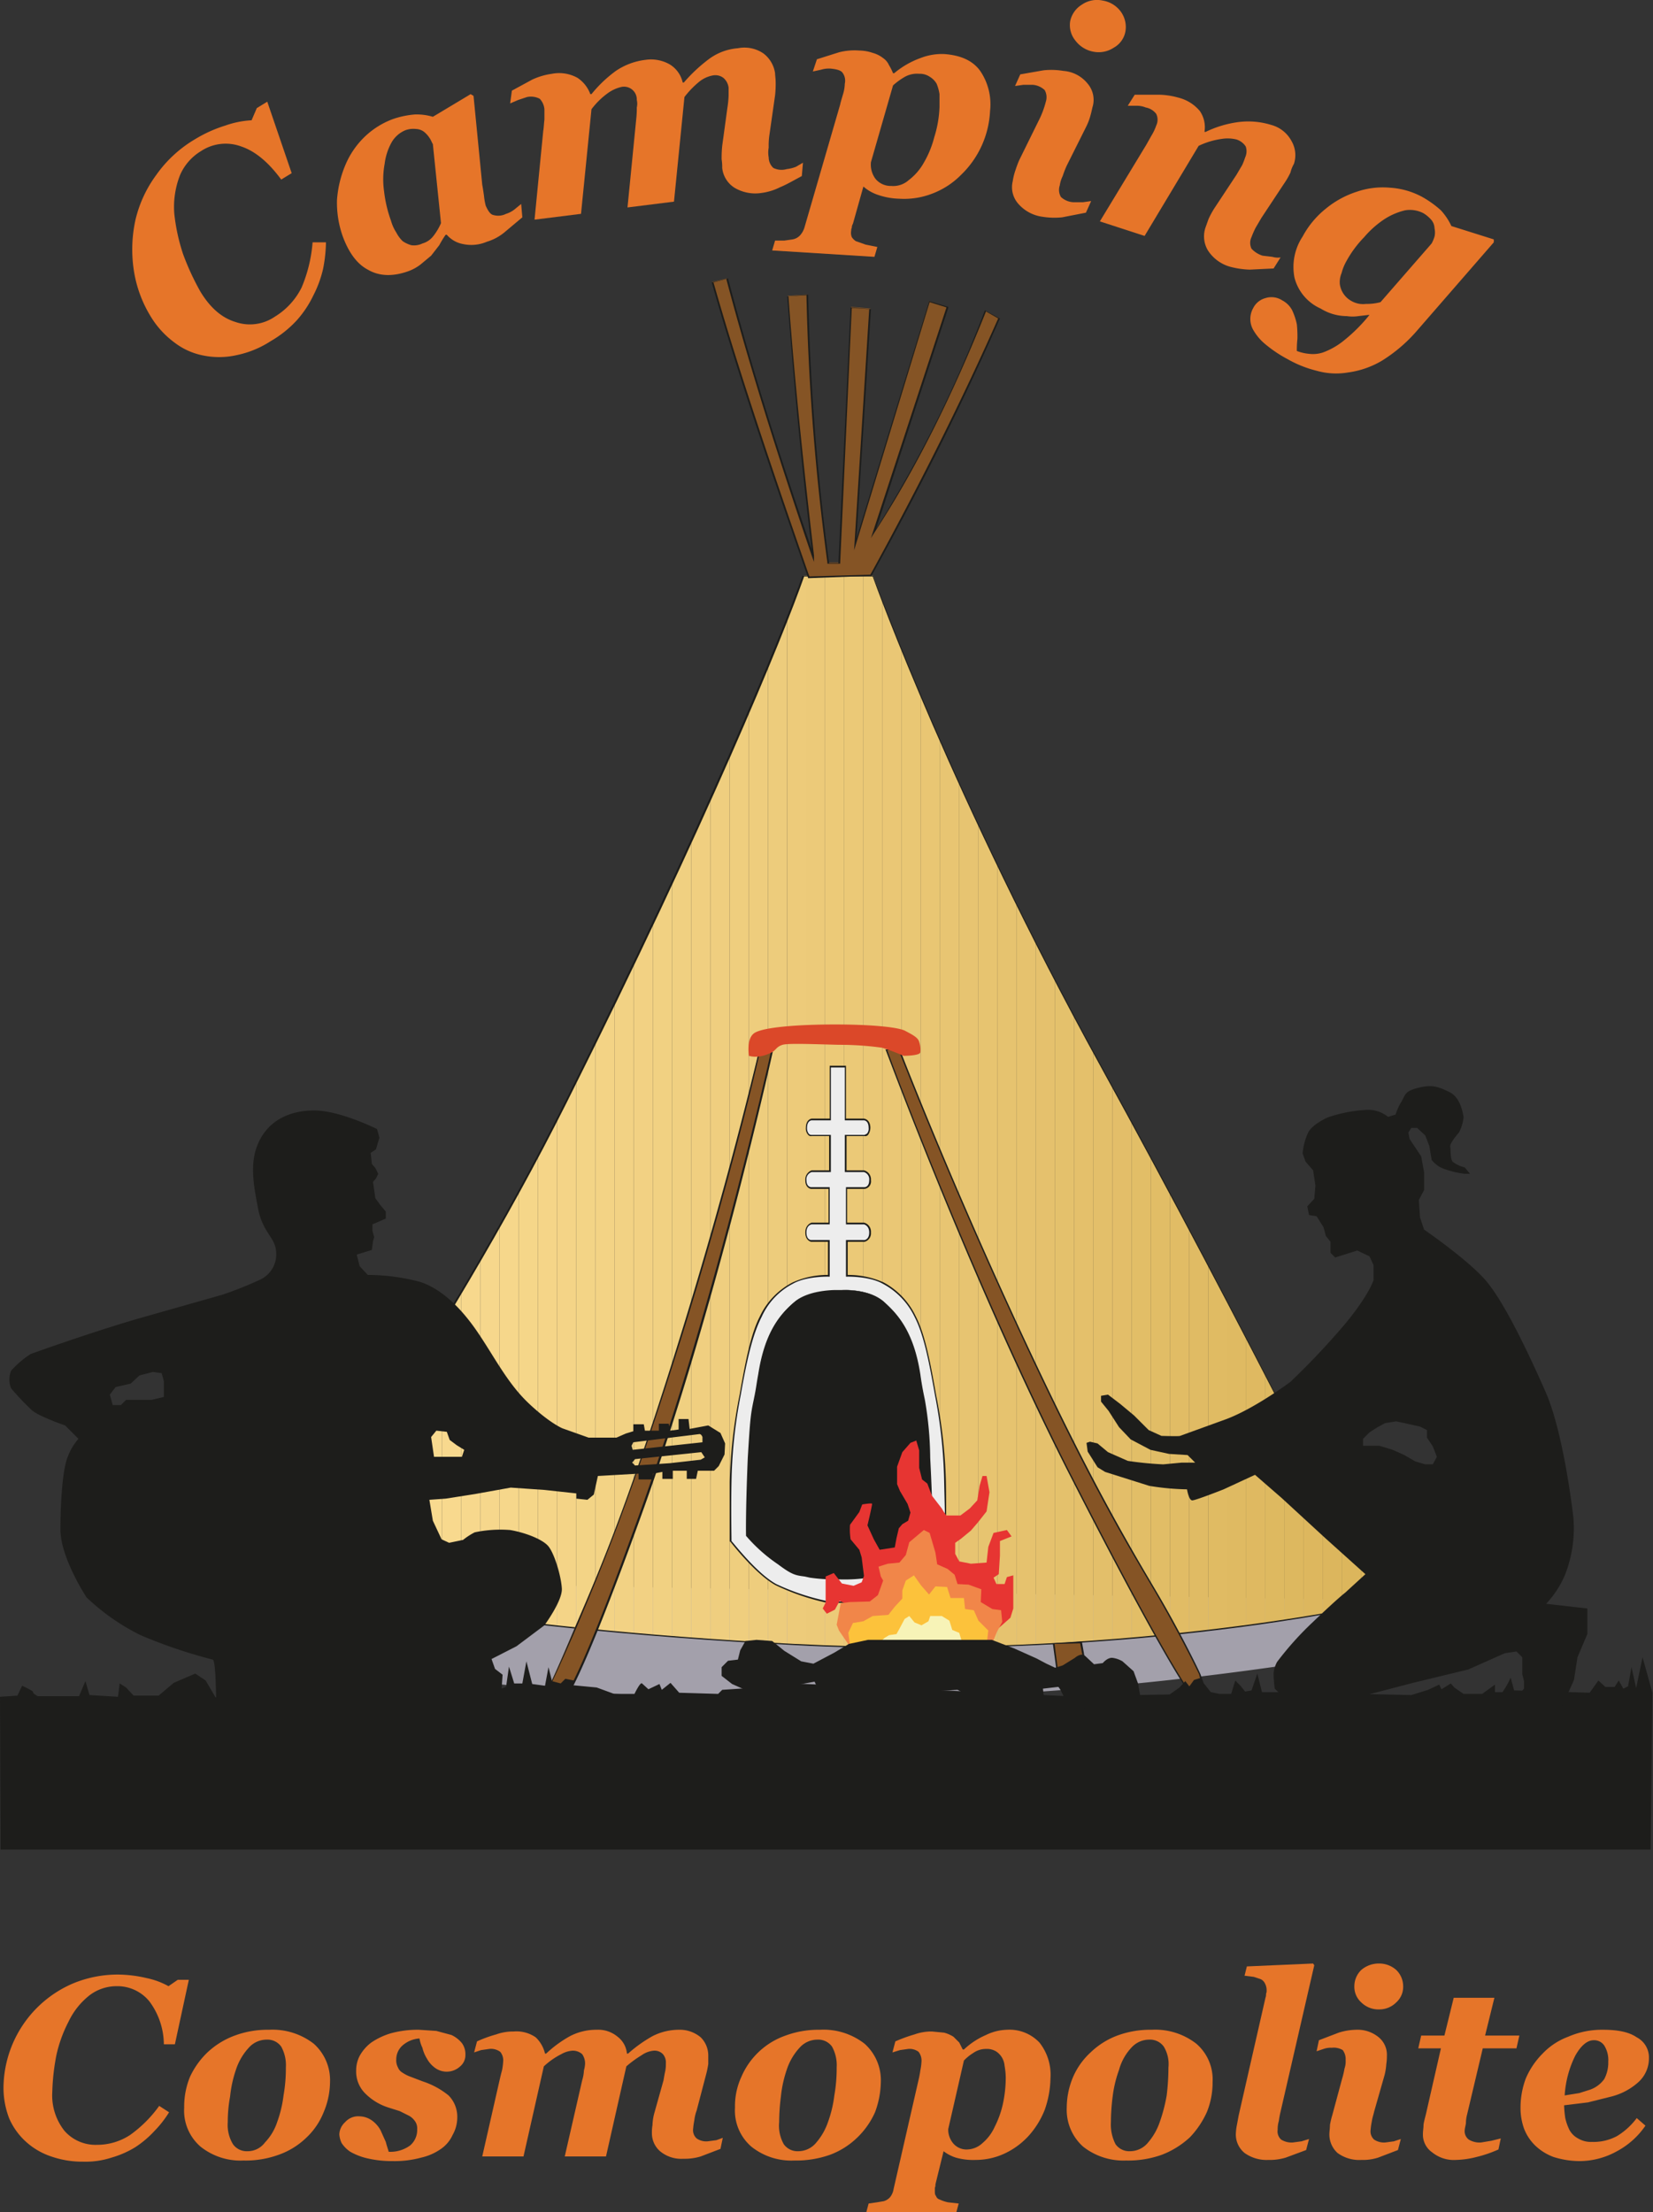 <svg id="e40bd1d0-eb4c-420f-9fd7-2defe1e30783" data-name="Laag 1" xmlns="http://www.w3.org/2000/svg" xmlns:xlink="http://www.w3.org/1999/xlink" viewBox="0 0 284.5 380.7"><rect x="0" y="0" width="284.5" height="380.7" fill="#333333" stroke="none"/><defs><style>.a3aec4e2-4f0c-4c2a-82ef-64b956fee54d{fill:none;}.b984d051-df34-489d-b01c-894223b023b2{clip-path:url(#b2c092a6-df88-4a51-a09e-2acd5256849b);}.fb9d4198-24fa-4f3d-8b68-155bc12b70b5{fill:#a3a0ab;}.a0f73528-b699-4082-a435-92e13a7cda5e{clip-path:url(#e45b5e09-c717-4719-be8e-bcd4b870b28c);}.f4d1c543-2e7d-4d10-94ca-c601fa55d845{clip-path:url(#f239ab0e-977b-4b8a-9c37-831a883f8fe4);}.bc3fb473-57e3-4ef5-a2a6-ab52adc3a8e1{fill:#fde097;}.b6628bd9-d667-4190-88e1-87460287d922{fill:#fcdf96;}.b2c34c82-ba0a-47fb-9fe4-f85ba9d1f153{fill:#fcde95;}.b7832ec9-549b-4fb3-87a2-4bfb0bedf0de{fill:#fbde94;}.ad413a1c-3398-4579-a72e-1faa6f40cfbf{fill:#fbdd93;}.b9e02a4c-48e3-4056-9a95-636066fd8af0{fill:#fadc92;}.ac782ac7-cac8-4ecd-8187-21a86ace1479{fill:#f9db91;}.b9dc3db8-8d0f-49b7-b4f1-1c1f561f134c{fill:#f9db90;}.b77b6969-4f4f-4e64-bebe-ea6f4f5b19b2{fill:#f8da8f;}.b5bb98ef-daa2-43d9-8a3b-387a713c1b3e{fill:#f8d98e;}.b500b5ce-3bae-480f-9e55-44ea33e9a0a9{fill:#f7d88d;}.a7ce7bcb-1642-43df-a7ca-2397a51a727d{fill:#f6d78c;}.a846a428-2862-4e41-ba05-564d3c35b5a3{fill:#f6d78b;}.b5c1006f-0e7a-4ff7-809b-cb07d8f6cbd6{fill:#f5d689;}.a4cf8399-f43a-4a5e-a5fe-bb2952a216d1{fill:#f5d588;}.bc01816a-45a1-45de-b2b3-c10b9615c44b{fill:#f4d487;}.b8c474be-f19d-4cc6-b93d-c228d375c47f{fill:#f3d486;}.bf227ab2-498b-42e0-a48b-79c853853405{fill:#f3d385;}.fb713688-cab4-4c7c-a9f7-3f9940289a9b{fill:#f2d284;}.b9b00e20-e5ba-4e8d-95b1-47d5c2e192eb{fill:#f2d183;}.f9673bec-a207-402b-99b0-7d29aa79cf28{fill:#f1d182;}.a18e19df-c3d2-4380-afc9-8c6858ddff6c{fill:#f0d081;}.adbafa62-6bd5-48a3-ad1f-c0bd57c9c4df{fill:#f0cf80;}.b3fc688b-de34-4269-a223-62d1d3788abf{fill:#efce7f;}.f10b82f3-e70a-436e-9ab6-28618f9a9c6b{fill:#efce7e;}.f6dea13a-280c-403f-88d5-b4777e31f594{fill:#eecd7d;}.a7820637-d1d1-4de6-a958-2dc11c7a2781{fill:#edcc7c;}.f2563b18-123e-40e0-a5b7-3a84490139d9{fill:#edcb7a;}.be1a7045-4fe8-45d0-8b0e-2b3cfa045e7e{fill:#ecca79;}.a8f55638-3b2c-4af3-83ad-1b006fece035{fill:#ecca78;}.ba43c7a9-31c6-4f5c-9762-93436386d716{fill:#ebc977;}.a6fe587f-dcd4-448f-a0bc-ddb52b1d41fa{fill:#eac876;}.a4a2b628-638a-4916-8421-978147ebfecc{fill:#eac775;}.a50ce575-c2f1-4a42-b711-fb53f2293f4e{fill:#e9c774;}.ab035439-bd25-4353-bc75-581f4885ca9a{fill:#e9c673;}.ad0b8d8d-ecb4-426a-8b6e-8fcd8c5a37ca{fill:#e8c572;}.f0290914-2c14-4573-92aa-654230ec1dfd{fill:#e7c471;}.fe1cf390-9ba6-4c76-976a-6c61b03c07bc{fill:#e7c470;}.efc5cce6-835b-4719-8ae8-5efe8066fcf9{fill:#e6c36f;}.afd7cd0c-dd18-4b9e-b8e5-77f6266ef959{fill:#e6c26e;}.a4336dc2-ba93-4073-b3cd-f786ec64014e{fill:#e5c16d;}.b7d55c9b-bdfa-4d58-82a2-63ee19a4745b{fill:#e4c16c;}.a58bfaa5-4c89-4471-8780-1a6b5ed8e84c{fill:#e4c06b;}.ea249298-0558-4831-b808-cd332e9d9022{fill:#e3bf6a;}.f71ee469-95d4-448d-b3d0-1fbc5f0f6b3e{fill:#e3be69;}.afa31da6-329b-4b23-bbc2-9af0d53fda63{fill:#e2be67;}.f6840061-a359-40f2-bfb5-b887018b53ec{fill:#e1bd66;}.eb225b0c-f52e-4b63-937b-a5160518f422{fill:#e1bc65;}.bec0d8d4-231c-45b8-8a79-565f60b0108b{fill:#e0bb64;}.aeb4593a-c3f2-4dc6-87df-85ab29a7123b{fill:#e0bb63;}.e0e4a850-76f2-4d6d-b3a4-98c9618642cc{fill:#dfba62;}.b2dc44b8-6e3b-40b6-afbf-0b82a8fea312{fill:#dfb961;}.a6a41e77-bc80-4921-89bf-23cac541cc81{fill:#deb960;}.f78c97b9-8d16-4963-a6dd-fe811000627c{fill:#ddb85f;}.e85656ea-dfa7-4863-8fe7-05bc3ae4f59a{fill:#ddb75e;}.b8d19844-3b68-4aeb-b11f-4704e171eac9{fill:#dcb65d;}.fc1771af-94c5-40fc-8474-c8a4c41ecf29{fill:#dcb65c;}.a98ed85c-6bc6-4af2-9115-372b4250708c{fill:#dbb55b;}.ecf848b9-9e2b-457a-bb46-7f7dfa503b16{fill:#1d1d1b;}.ada7ce23-6924-41e3-a161-784412171457{fill:#855425;}.aa55811f-9c98-4573-986c-0c2c188cac23{fill:#ededed;}.bf0299f9-8965-4de6-bd7d-cc7af623d5f0{fill:#db4829;}.a02aa4cc-4437-4508-b8cc-8f62fae8c0a3{fill:#e73532;}.b07f7b77-6205-4134-85bc-a43c10391f13{fill:#f18649;}.aed3831d-0a12-4cfe-af4b-580c0437265c{fill:#fcc23b;}.b96bc9ca-0117-4ccf-820a-f0e5cc811b07{fill:#f7f3b7;}.bc72d33f-b09d-4ac6-a867-6bf39da4868b{fill:#e67529;}</style><clipPath id="b2c092a6-df88-4a51-a09e-2acd5256849b" transform="translate(-154.5 -229.9)"><rect class="a3aec4e2-4f0c-4c2a-82ef-64b956fee54d" x="134.9" y="224.4" width="322.3" height="401.45"/></clipPath><clipPath id="e45b5e09-c717-4719-be8e-bcd4b870b28c" transform="translate(-154.5 -229.9)"><path class="a3aec4e2-4f0c-4c2a-82ef-64b956fee54d" d="M292.8,329s-10.3,29.5-40.8,90.4c-22.3,44.7-51,82.8-51,82.8s32.5,7.8,90.2,10.7,100.9-7.2,100.9-7.2-21.8-44.7-48.2-92.6S304.8,329,304.8,329Z"/></clipPath><clipPath id="f239ab0e-977b-4b8a-9c37-831a883f8fe4" transform="translate(-154.5 -229.9)"><rect class="a3aec4e2-4f0c-4c2a-82ef-64b956fee54d" x="201" y="329" width="191.1" height="186.77"/></clipPath></defs><g class="b984d051-df34-489d-b01c-894223b023b2"><path class="fb9d4198-24fa-4f3d-8b68-155bc12b70b5" d="M201.3,501.9l190.5,3.4,3.9,7.9a570.3,570.3,0,0,1-106.6,9.2c-59-.5-94.1-10.2-94.1-10.2Z" transform="translate(-154.5 -229.9)"/></g><g class="a0f73528-b699-4082-a435-92e13a7cda5e"><g class="f4d1c543-2e7d-4d10-94ca-c601fa55d845"><rect class="bc3fb473-57e3-4ef5-a2a6-ab52adc3a8e1" x="46.5" y="99.1" width="3.3" height="186.77"/><rect class="b6628bd9-d667-4190-88e1-87460287d922" x="49.8" y="99.1" width="3.3" height="186.77"/><rect class="b2c34c82-ba0a-47fb-9fe4-f85ba9d1f153" x="53.1" y="99.1" width="3.3" height="186.77"/><rect class="b7832ec9-549b-4fb3-87a2-4bfb0bedf0de" x="56.4" y="99.1" width="3.3" height="186.77"/><rect class="ad413a1c-3398-4579-a72e-1faa6f40cfbf" x="59.7" y="99.1" width="3.3" height="186.77"/><rect class="b9e02a4c-48e3-4056-9a95-636066fd8af0" x="62.9" y="99.1" width="3.3" height="186.77"/><rect class="ac782ac7-cac8-4ecd-8187-21a86ace1479" x="66.2" y="99.1" width="3.3" height="186.77"/><rect class="b9dc3db8-8d0f-49b7-b4f1-1c1f561f134c" x="69.5" y="99.1" width="3.3" height="186.77"/><rect class="b77b6969-4f4f-4e64-bebe-ea6f4f5b19b2" x="72.8" y="99.1" width="3.3" height="186.77"/><rect class="b5bb98ef-daa2-43d9-8a3b-387a713c1b3e" x="76.1" y="99.1" width="3.3" height="186.77"/><rect class="b500b5ce-3bae-480f-9e55-44ea33e9a0a9" x="79.4" y="99.1" width="3.3" height="186.77"/><rect class="a7ce7bcb-1642-43df-a7ca-2397a51a727d" x="82.7" y="99.1" width="3.3" height="186.77"/><rect class="a846a428-2862-4e41-ba05-564d3c35b5a3" x="86" y="99.1" width="3.3" height="186.77"/><rect class="b5c1006f-0e7a-4ff7-809b-cb07d8f6cbd6" x="89.3" y="99.1" width="3.3" height="186.77"/><rect class="a4cf8399-f43a-4a5e-a5fe-bb2952a216d1" x="92.6" y="99.1" width="3.3" height="186.77"/><rect class="bc01816a-45a1-45de-b2b3-c10b9615c44b" x="95.9" y="99.1" width="3.3" height="186.77"/><rect class="b8c474be-f19d-4cc6-b93d-c228d375c47f" x="99.2" y="99.1" width="3.3" height="186.77"/><rect class="bf227ab2-498b-42e0-a48b-79c853853405" x="102.5" y="99.1" width="3.3" height="186.77"/><rect class="fb713688-cab4-4c7c-a9f7-3f9940289a9b" x="105.8" y="99.1" width="3.3" height="186.77"/><rect class="b9b00e20-e5ba-4e8d-95b1-47d5c2e192eb" x="109.1" y="99.1" width="3.3" height="186.77"/><rect class="f9673bec-a207-402b-99b0-7d29aa79cf28" x="112.4" y="99.1" width="3.3" height="186.77"/><rect class="a18e19df-c3d2-4380-afc9-8c6858ddff6c" x="115.7" y="99.1" width="3.3" height="186.77"/><rect class="adbafa62-6bd5-48a3-ad1f-c0bd57c9c4df" x="119" y="99.1" width="3.3" height="186.77"/><rect class="b3fc688b-de34-4269-a223-62d1d3788abf" x="122.3" y="99.1" width="3.3" height="186.77"/><rect class="f10b82f3-e70a-436e-9ab6-28618f9a9c6b" x="125.6" y="99.1" width="3.3" height="186.77"/><rect class="f6dea13a-280c-403f-88d5-b4777e31f594" x="128.9" y="99.1" width="3.3" height="186.77"/><rect class="a7820637-d1d1-4de6-a958-2dc11c7a2781" x="132.2" y="99.1" width="3.3" height="186.77"/><rect class="f2563b18-123e-40e0-a5b7-3a84490139d9" x="135.5" y="99.1" width="3.3" height="186.77"/><rect class="be1a7045-4fe8-45d0-8b0e-2b3cfa045e7e" x="138.7" y="99.1" width="3.3" height="186.77"/><rect class="a8f55638-3b2c-4af3-83ad-1b006fece035" x="142" y="99.1" width="3.3" height="186.77"/><rect class="ba43c7a9-31c6-4f5c-9762-93436386d716" x="145.3" y="99.1" width="3.3" height="186.77"/><rect class="a6fe587f-dcd4-448f-a0bc-ddb52b1d41fa" x="148.6" y="99.1" width="3.3" height="186.77"/><rect class="a4a2b628-638a-4916-8421-978147ebfecc" x="151.9" y="99.1" width="3.3" height="186.77"/><rect class="a50ce575-c2f1-4a42-b711-fb53f2293f4e" x="155.2" y="99.1" width="3.3" height="186.77"/><rect class="ab035439-bd25-4353-bc75-581f4885ca9a" x="158.5" y="99.1" width="3.3" height="186.77"/><rect class="ad0b8d8d-ecb4-426a-8b6e-8fcd8c5a37ca" x="161.8" y="99.1" width="3.3" height="186.77"/><rect class="f0290914-2c14-4573-92aa-654230ec1dfd" x="165.1" y="99.1" width="3.3" height="186.77"/><rect class="fe1cf390-9ba6-4c76-976a-6c61b03c07bc" x="168.4" y="99.1" width="3.3" height="186.77"/><rect class="efc5cce6-835b-4719-8ae8-5efe8066fcf9" x="171.7" y="99.1" width="3.3" height="186.77"/><rect class="afd7cd0c-dd18-4b9e-b8e5-77f6266ef959" x="175" y="99.1" width="3.3" height="186.77"/><rect class="a4336dc2-ba93-4073-b3cd-f786ec64014e" x="178.3" y="99.1" width="3.3" height="186.77"/><rect class="b7d55c9b-bdfa-4d58-82a2-63ee19a4745b" x="181.6" y="99.1" width="3.3" height="186.77"/><rect class="a58bfaa5-4c89-4471-8780-1a6b5ed8e84c" x="184.9" y="99.1" width="3.3" height="186.77"/><rect class="ea249298-0558-4831-b808-cd332e9d9022" x="188.2" y="99.1" width="3.3" height="186.77"/><rect class="f71ee469-95d4-448d-b3d0-1fbc5f0f6b3e" x="191.5" y="99.1" width="3.3" height="186.77"/><rect class="afa31da6-329b-4b23-bbc2-9af0d53fda63" x="194.8" y="99.1" width="3.3" height="186.77"/><rect class="f6840061-a359-40f2-bfb5-b887018b53ec" x="198.1" y="99.1" width="3.3" height="186.77"/><rect class="eb225b0c-f52e-4b63-937b-a5160518f422" x="201.4" y="99.1" width="3.3" height="186.77"/><rect class="bec0d8d4-231c-45b8-8a79-565f60b0108b" x="204.7" y="99.1" width="3.3" height="186.77"/><rect class="aeb4593a-c3f2-4dc6-87df-85ab29a7123b" x="208" y="99.1" width="3.3" height="186.77"/><rect class="e0e4a850-76f2-4d6d-b3a4-98c9618642cc" x="211.2" y="99.1" width="3.3" height="186.77"/><rect class="b2dc44b8-6e3b-40b6-afbf-0b82a8fea312" x="214.5" y="99.1" width="3.3" height="186.77"/><rect class="a6a41e77-bc80-4921-89bf-23cac541cc81" x="217.8" y="99.1" width="3.3" height="186.77"/><rect class="f78c97b9-8d16-4963-a6dd-fe811000627c" x="221.1" y="99.1" width="3.3" height="186.77"/><rect class="e85656ea-dfa7-4863-8fe7-05bc3ae4f59a" x="224.4" y="99.1" width="3.3" height="186.77"/><rect class="b8d19844-3b68-4aeb-b11f-4704e171eac9" x="227.7" y="99.1" width="3.3" height="186.77"/><rect class="fc1771af-94c5-40fc-8474-c8a4c41ecf29" x="231" y="99.1" width="3.3" height="186.77"/><rect class="a98ed85c-6bc6-4af2-9115-372b4250708c" x="234.3" y="99.1" width="3.3" height="186.77"/><path class="a98ed85c-6bc6-4af2-9115-372b4250708c" d="M392.1,515.8v0Z" transform="translate(-154.5 -229.9)"/></g></g><g class="b984d051-df34-489d-b01c-894223b023b2"><path class="ecf848b9-9e2b-457a-bb46-7f7dfa503b16" d="M312.2,513.5c-6.7,0-13.8-.1-21-.5-57-2.9-89.9-10.6-90.2-10.7h-.2v-.2c.3-.4,28.9-38.6,51-82.7,24.1-48.2,37.2-80.2,40.8-90.4h12.2c.2.3,13,36.6,39.1,84s48,92.2,48.2,92.7h0C391.8,506,358.6,513.5,312.2,513.5Zm-111-11.4c2.7.6,35.2,7.9,90,10.7s97.9-6.5,100.8-7.1c-1.4-2.9-22.9-46.5-48.2-92.5s-38.4-82.1-39.1-84.1H292.9c-3.6,10.3-16.7,42.3-40.8,90.4C230.7,462.2,203.2,499.4,201.2,502.1Z" transform="translate(-154.5 -229.9)"/></g><g class="b984d051-df34-489d-b01c-894223b023b2"><path class="ada7ce23-6924-41e3-a161-784412171457" d="M293.7,329.2c-6.6-18.7-12.4-36.3-16.6-50.8l2.6-.6c3.8,14.7,8.9,30.8,14.7,47.7-1.8-15.4-3.3-30.4-4.3-44.7l3.3-.2a449.4,449.4,0,0,0,3.6,46.1h1.9l2.1-44,3.3.3-2.6,40.6,12.7-41.9,3.1,1-12.7,39c7.5-11.4,13.8-24.4,19.3-38.3l2.3,1.2a493.4,493.4,0,0,1-22.1,44.3Z" transform="translate(-154.5 -229.9)"/><path class="ecf848b9-9e2b-457a-bb46-7f7dfa503b16" d="M293.6,329.4h0c-7.7-22-13-38.1-16.6-50.9h0l2.8-.7h0c3.5,13.3,8.2,28.6,14.4,46.6-1.9-15.7-3.2-30-4.2-43.5h0l3.6-.3v.2a409.5,409.5,0,0,0,3.6,46h1.6l2.1-44,3.5.3h0l-2.5,39.5,12.5-40.9,3.3,1v.2l-12.4,38A211.1,211.1,0,0,0,324,283.3h0l2.6,1.4h0c-6.1,13.9-13.5,28.8-22.1,44.3h-.1Zm-16.3-50.9c3.6,12.7,8.9,28.8,16.5,50.6l10.5-.3c8.5-15.5,15.9-30.3,22-44.1l-2.1-1.2c-6,15-12.3,27.5-19.3,38.2l-.5.8,13-39.7-2.9-.9-13,42.7,2.6-41.5-3-.2-2,44h-2.2v-.2a407.7,407.7,0,0,1-3.6-46l-3.1.2c1,13.8,2.5,28.4,4.4,44.6v1.1l-.4-1.1c-6.3-18.5-11.1-34-14.7-47.6Z" transform="translate(-154.5 -229.9)"/><polygon class="ada7ce23-6924-41e3-a161-784412171457" points="75.1 277.3 82.1 278.2 80.1 284.1 73.1 283.2 75.1 277.3"/><path class="ecf848b9-9e2b-457a-bb46-7f7dfa503b16" d="M234.7,514.1l-7.2-.9V513l2-5.9,7.3.9Zm-6.9-1.1,6.8.8,1.9-5.6-6.8-.9Z" transform="translate(-154.5 -229.9)"/><polygon class="ada7ce23-6924-41e3-a161-784412171457" points="181.3 282.8 182.2 289.3 187.3 289.1 186 282.6 181.3 282.8"/><path class="ecf848b9-9e2b-457a-bb46-7f7dfa503b16" d="M336.6,519.3h0l-.9-6.6,5-.3,1.2,6.8Zm-.6-6.5.8,6.2h4.8l-1.2-6.3Z" transform="translate(-154.5 -229.9)"/><path class="ada7ce23-6924-41e3-a161-784412171457" d="M249.1,520s-.4,2,.7,2.3a1.9,1.9,0,0,0,2-.5s2.4-1.9,13.4-32.9c12.8-35.7,22.2-78.3,22.2-78.3h-2.2s-4.8,21.1-13.3,48.7-13.6,39.4-18.3,50.3c-3.4,8.1-4.5,10.3-4.5,10.3" transform="translate(-154.5 -229.9)"/><path class="ecf848b9-9e2b-457a-bb46-7f7dfa503b16" d="M250.4,522.5h-.6c-1.2-.3-.8-2.3-.8-2.4h0s1.2-2.3,4.5-10.2c4.5-10.4,9.5-22.3,18.2-50.4s13.3-48.4,13.4-48.6h2.4c-.1.5-9.5,43-22.1,78.3-10.7,29.8-13.3,32.7-13.5,33A1.9,1.9,0,0,1,250.4,522.5Zm-1.2-2.5c0,.2-.3,1.9.7,2.2a1.7,1.7,0,0,0,1.8-.5h0c.1-.1,2.6-2.5,13.4-32.8,12.2-34.3,21.5-75.3,22.1-78.1h-1.9c-.3,1.6-5.1,22.3-13.3,48.6-8.8,28.1-13.8,40-18.2,50.4C250.5,517.4,249.3,519.8,249.2,520Z" transform="translate(-154.5 -229.9)"/><path class="ada7ce23-6924-41e3-a161-784412171457" d="M361,518s.7,2-.4,2.4a1.8,1.8,0,0,1-2-.3s-4.6-6.5-19.6-35.8c-17.3-33.8-31.9-73.8-31.9-73.8l2.1-.2s7.3,19.3,19.4,45.5,18.6,37.4,24.6,47.6c4.4,7.5,7.8,14.6,7.8,14.6" transform="translate(-154.5 -229.9)"/><path class="ecf848b9-9e2b-457a-bb46-7f7dfa503b16" d="M359.7,520.7a1.6,1.6,0,0,1-1.2-.5c-.1-.1-4.8-6.9-19.6-35.9-17.1-33.4-31.8-73.4-32-73.8h0l2.4-.2h0c.1.2,7.5,19.6,19.4,45.5s18.8,37.8,24.6,47.6c4.4,7.4,7.8,14.5,7.8,14.6h0c.1.1.7,2-.5,2.5ZM307.2,410.6c1,2.8,15.4,41.3,31.9,73.6,14.8,29,19.5,35.8,19.6,35.9a2,2,0,0,0,1.9.2c.9-.4.3-2.1.3-2.2s-3.5-7.3-7.8-14.6c-5.8-9.8-12.3-20.8-24.6-47.6-11.5-25-18.8-44-19.4-45.4Z" transform="translate(-154.5 -229.9)"/></g><g class="b984d051-df34-489d-b01c-894223b023b2"><path class="aa55811f-9c98-4573-986c-0c2c188cac23" d="M300,413.5v9.1h3.2s.9,0,.9,1.4-.8,1.3-.8,1.3h-3.2v6.2h3.1a1.4,1.4,0,0,1,1,1.5c0,1.3-.9,1.4-.9,1.4h-3.1v6.1h3s1,.1,1,1.5-.9,1.5-.9,1.5h-3v5.9a15.7,15.7,0,0,1,6.2,1.3,13.2,13.2,0,0,1,5.5,5.7c1.4,2.9,2.3,6.8,3.5,13.5a82.5,82.5,0,0,1,1.6,15c.1,5,0,10.2,0,10.2s-4.2,5.6-7.7,7.5a41,41,0,0,1-9.2,3h-3a39.3,39.3,0,0,1-9.1-3c-3.6-1.9-7.8-7.5-7.8-7.5s-.1-5.2,0-10.2a92.6,92.6,0,0,1,1.6-15c1.2-6.7,2.1-10.6,3.5-13.5a13.2,13.2,0,0,1,5.5-5.7c2.4-1.3,6.3-1.3,6.3-1.3v-5.9h-3.1s-.9-.2-.9-1.5,1-1.5,1-1.5h3v-6.1h-3.1s-.9-.1-.9-1.4a1.4,1.4,0,0,1,1-1.5h3.1v-6.2h-3.1s-.9.1-.9-1.3.9-1.4.9-1.4h3.2v-9.1Z" transform="translate(-154.5 -229.9)"/><path class="ecf848b9-9e2b-457a-bb46-7f7dfa503b16" d="M297.2,505.8a40.3,40.3,0,0,1-9.2-3.1c-3.5-1.9-7.8-7.5-7.8-7.5h-.1V484.9a86.7,86.7,0,0,1,1.7-15c1.1-6.3,2-10.6,3.5-13.5a12.6,12.6,0,0,1,5.6-5.8,14.6,14.6,0,0,1,6.1-1.3v-5.7h-2.9s-1-.2-1-1.6,1.1-1.7,1.1-1.7h2.9v-5.8h-3s-1-.1-1-1.5a1.7,1.7,0,0,1,1.1-1.7h3v-5.9h-3a.6.6,0,0,1-.6-.2,1.6,1.6,0,0,1-.4-1.2c0-1.5,1-1.6,1-1.6h3.1v-9.1h2.8v9.1h3.1s1.1.1,1.1,1.6a2.1,2.1,0,0,1-.4,1.2.6.6,0,0,1-.6.2h-3.1v5.9h3a1.6,1.6,0,0,1,1.2,1.7,1.3,1.3,0,0,1-1.1,1.5h-3v5.8h2.9a1.6,1.6,0,0,1,1.2,1.7,1.5,1.5,0,0,1-1.1,1.6h-2.9v5.7a15,15,0,0,1,6.2,1.3,12.9,12.9,0,0,1,5.5,5.8c1.5,2.9,2.4,7.2,3.5,13.5a86.7,86.7,0,0,1,1.7,15c.1,4.9,0,10.2,0,10.2h-.1s-4.3,5.6-7.8,7.5a40.3,40.3,0,0,1-9.2,3.1Zm-16.8-10.7c.4.4,4.4,5.6,7.7,7.4a39.3,39.3,0,0,0,9.1,3h3a39.3,39.3,0,0,0,9.1-3c3.3-1.8,7.4-7,7.7-7.4s.1-5.5,0-10.2a85.3,85.3,0,0,0-1.6-15c-1.1-6.3-2-10.5-3.5-13.4a12.6,12.6,0,0,0-5.5-5.7c-2.3-1.3-6.1-1.2-6.1-1.2h-.2v-6.3h3.2s.8-.1.8-1.3-.9-1.4-.9-1.4h-3.1v-6.4h3.2s.8,0,.8-1.2a1.3,1.3,0,0,0-.9-1.4h-3.3v-6.4h3.4l.4-.2a1.3,1.3,0,0,0,.3-1c0-1.3-.8-1.3-.8-1.3h-3.3v-9.1h-2.4v9.1h-3.3s-.8,0-.8,1.3a1.5,1.5,0,0,0,.3,1,.6.6,0,0,0,.4.2h3.4v6.4h-3.3a1.3,1.3,0,0,0-.9,1.4c0,1.2.8,1.2.8,1.2h3.2v6.4h-3.1s-.9.1-.9,1.4.8,1.3.8,1.3h3.2v6.3h-.2s-3.8-.1-6.1,1.2a11.9,11.9,0,0,0-5.4,5.7c-1.5,2.9-2.5,7.1-3.6,13.4a85.3,85.3,0,0,0-1.6,15C280.3,489.6,280.4,494.6,280.4,495.1Z" transform="translate(-154.5 -229.9)"/><path class="ecf848b9-9e2b-457a-bb46-7f7dfa503b16" d="M299.1,501.6a33.3,33.3,0,0,0,4.9-.4c2.2-.3,2.2-.3,5-2.4a55.8,55.8,0,0,0,5.9-4.7s.1-3.7-.4-13.4-.6-7.2-1.7-14.4-3.8-10.2-6.2-12.4-7.2-2-7.2-2h-.9s-4.7-.1-7.2,2-5.1,5.3-6.2,12.4-1.2,4.8-1.7,14.4-.4,13.4-.4,13.4a25,25,0,0,0,5.4,4.9c2.8,2.1,3.2,1.9,5.5,2.2a32.4,32.4,0,0,0,4.8.4Z" transform="translate(-154.5 -229.9)"/><path class="ecf848b9-9e2b-457a-bb46-7f7dfa503b16" d="M298.5,501.7a30.1,30.1,0,0,1-4.6-.3l-.9-.2c-1.6-.2-2.2-.3-4.6-2.1a27.7,27.7,0,0,1-5.5-4.9h0s-.1-3.8.3-13.4c.4-6.7.5-7.5,1-9.9s.4-2.3.8-4.5c1.1-7.1,3.6-10.2,6.2-12.4s7.1-2.1,7.3-2.1h.9c.2,0,4.8-.1,7.3,2.1s5.1,5.3,6.2,12.4c.3,2.2.6,3.5.8,4.5a60.5,60.5,0,0,1,.9,9.9c.5,9.6.4,13.4.4,13.4h0a73,73,0,0,1-5.9,4.7l-.3.2c-2.5,1.9-2.6,1.9-4.8,2.3a26.9,26.9,0,0,1-4.9.3h-.6ZM283.1,494a25.4,25.4,0,0,0,5.4,4.9c2.4,1.8,3,1.9,4.5,2.1h.9a32.4,32.4,0,0,0,4.8.4h.4a30.8,30.8,0,0,0,4.8-.4c2.2-.3,2.2-.3,4.8-2.2l.2-.2a56.7,56.7,0,0,0,5.9-4.7c0-.5,0-4.3-.4-13.3-.3-6.6-.5-7.5-1-9.8s-.4-2.4-.8-4.6c-1-7-3.6-10-6.1-12.3s-7-2-7.1-2h-.9c-.1,0-4.7-.1-7.1,2s-5.1,5.3-6.2,12.3c-.3,2.2-.6,3.5-.8,4.6s-.6,3.2-.9,9.8C283,489.7,283.1,493.6,283.1,494Z" transform="translate(-154.5 -229.9)"/></g><g class="b984d051-df34-489d-b01c-894223b023b2"><path class="bf0299f9-8965-4de6-bd7d-cc7af623d5f0" d="M283.4,411.6s-.5-2.9.9-3.9,7.3-1.5,13.9-1.5,11,.5,12.1,1.1,2.2,1.1,2.4,1.9a4.2,4.2,0,0,1,.2,1.8c-.1.6-2.9.6-2.9.6a30.2,30.2,0,0,0-3.7-1.4,53.7,53.7,0,0,0-7.4-.5c-4.2-.1-8.7-.3-9.7,0s-1.1.8-1.7,1.2a6.3,6.3,0,0,1-2.3.8,4.4,4.4,0,0,1-1.8-.1" transform="translate(-154.5 -229.9)"/></g><g class="b984d051-df34-489d-b01c-894223b023b2"><path class="ecf848b9-9e2b-457a-bb46-7f7dfa503b16" d="M154.5,521.9l3-.2.8-1.7s2,.9,1.9,1.1.8.7.8.7h7.1l1.1-2.6.7,2.4,4.9.3.3-2.3,1.1.7,1.3,1.4h4.3l2.6-2.2,3.7-1.6,1.8,1.2,1.7,2.9,48.3-1.2,1.7-.6.5-3.5.9,2.9h1.4l.7-3.8,1,3.9,2.2.3.6-3.2.6,2.4,1.5.4.8-.8,1.5.3-.3.8,4.2.4,3,1.1h3.5s1-2.1,1.3-1.8l1.1,1,1.9-.9.4,1,1.5-1.2,1.5,1.7,6.7.2.7-.7,4.5-.3,3.6-1,51.5,2.4,17.4-.3,1.7-1.2,1-1.1.7.9.8-1.1,1.3-.4.4,1,1.2,1.5,1.5.3h2l.7-2.3.9.9.8,1,1.1-.2,1-2.9.8,3.2h3.1l22.6.5,2.9-.9,1.9-.9.4.8,1.6-1,.6.7,1.6,1.1h3.2l2.2-1.6v1.3h1.3a15.7,15.7,0,0,0,1.4-2.5l.6,2.2,13,.4,1.5-2.1,1.2,1.1h1.6l.7-1.1.8,1.4.8-.4.6-3.3.8,3.6,1.1-5.3,1.7,6.1-.3,27H154.6Z" transform="translate(-154.5 -229.9)"/></g><g class="b984d051-df34-489d-b01c-894223b023b2"><path class="ecf848b9-9e2b-457a-bb46-7f7dfa503b16" d="M420.6,505.9a16.8,16.8,0,0,0,3.3-5.1,21.9,21.9,0,0,0,1.4-9.7c-.2-1.8-1.8-14.9-4.8-21.7s-7.3-15.9-10.6-19.5-10.3-8.4-10.3-8.4l-.7-2.1-.2-3,.9-1.7v-3.1l-.5-2.7-2-3-.2-1.1.5-.8h1l1.4,1.3.7,1.8.4,2.4a4.7,4.7,0,0,0,2,1.5,16.2,16.2,0,0,0,3.7.9h.9l-.9-1.1a5.3,5.3,0,0,1-2.1-1c-.4-.5-.3-2-.4-2.6s1.5-2.4,1.5-2.4a7.2,7.2,0,0,0,.8-2.7c-.2-1-.6-3.4-2.5-4.3s-2.9-1.3-5.3-.7-2.2,1.2-2.9,2.4a9,9,0,0,0-1,2.2l-1.3.4a5.4,5.4,0,0,0-3.7-1.2,24.3,24.3,0,0,0-6.7,1.3s-2.5,1.1-3.3,2.5a10.5,10.5,0,0,0-1,3.7l.5,1.4,1.3,1.5.4,2.6-.2,2.3-1.2,1.3.3,1.5,1.3.2,1.2,1.9.4,1.5.8,1v1.9l.8.8,3.8-1.2,2.1,1,.7,1.5v2.6s-.7,2.4-4.7,7.3a129.7,129.7,0,0,1-9.6,10.2s-6,4.5-11,6.4l-8,2.9c-.1.1-3.2,0-3.2,0l-2.2-1-2.5-2.5-2.4-2-2.1-1.6-1.2.2v1l1.3,1.6,1.8,2.8,2,2.1,3.4,1.8,3.2.7,3.2.2,1.3,1.3h-2.3l-3.2.3a58.8,58.8,0,0,1-6.1-.6l-3.4-1.5-1.8-1.5-1.3-.3-.6.2.2,1.5,1.7,2.7,1.3.8,7.6,2.4a43.8,43.8,0,0,0,6.5.6s.3,1.9.9,1.9,5.4-1.9,5.4-1.9l5.4-2.5,4.6,4,7.5,6.9,6.9,6.2L386,504s-1.1.8-5.5,5a54.3,54.3,0,0,0-6.2,6.9,4.9,4.9,0,0,0-.6,2,21.7,21.7,0,0,0,.2,2.6l.9.9,1.4,1.7,5.3-.5,6.6-.6,9.6-2.5,9.5-2.3,6.3-2.8,2-.3,1,1V518l.3,1.2v1.3l-.8.9-1.3.6-1,.8v1l.8.7,8.7-.6,2.2-4.9.6-3.9,1.7-4v-4.4Zm-19.5-24h-1.3l-1.7-.5-1.9-1.1-2-.9-2.3-.7h-2.8v-1.2l1.1-1.1,1.4-.9,1.3-.7,1.9-.3,1.4.3,2.7.6,1.2.6v1.3l1,1.5.7,1.8Z" transform="translate(-154.5 -229.9)"/></g><g class="b984d051-df34-489d-b01c-894223b023b2"><path class="ecf848b9-9e2b-457a-bb46-7f7dfa503b16" d="M279.3,478.3l-.8-1.8-2.1-1.3-3.2.6-.2-1.7h-1.7v1.8l-1.5.2-.2-1.2h-1.7v1.2h-2.4l-.2-1.1h-1.8v1.2l-1.3.4-1.6.7h-4.8l-4.5-1.6s-2.2-.9-5.8-4.3-5.8-7.8-8.7-12.1-6.3-7.6-10-8.8a35.5,35.5,0,0,0-9-1.2l-1.4-1.5-.5-2,2.6-.8.2-1.5.2-.7-.3-1.1v-1.1l.7-.3,1.6-.7v-1.2l-1-1.2-.8-1.1-.4-2.8.5-.6.4-.8-.5-1-.6-.7-.2-1.9.9-.6.6-2-.4-1.5S213,421,208.6,421s-7.8,1.8-9.5,5.3-1,7.3-.2,11.5,2.9,5,3.1,7.3a4.8,4.8,0,0,1-2.7,5,63.4,63.4,0,0,1-6.5,2.6L178,456.9c-8.8,2.6-18.2,6-18.2,6a16.1,16.1,0,0,0-3.4,2.9,4.1,4.1,0,0,0,0,3,46,46,0,0,0,3.6,3.8c1.3,1.1,5.7,2.6,5.7,2.6l2.3,2.3a10.2,10.2,0,0,0-1.8,3c-.9,2-1.3,7.7-1.3,12.6s4.5,11.7,4.5,11.7a37.8,37.8,0,0,0,9.3,6.5,86.9,86.9,0,0,0,12.4,4.2c.6,0,.6,7.7.6,7.7l45.6-.8,3.5-1.4.2-2.9-1.3-1-.6-1.7,4.3-2.2,4.8-3.6s3.1-4.2,3-6.3-1.3-6.2-2.4-7.4-4.1-2.3-6.5-2.7a21.4,21.4,0,0,0-6.1.4,11.6,11.6,0,0,0-2,1.3l-2.4.5-1.3-.6-1.5-3.2-.6-3.6,2.8-.2,5.1-.8,6.1-1.1,5.8.4,5.5.6v.9l1.9.2,1.1-.9.7-3.2,7-.4v1h2.5v-1l1.6-.3v1.2h1.8V483h2.4v1.4h1.6l.3-1.4h2.8l.8-.8,1-2Zm-96.6-8-2.1.5h-4.4l-.9.9h-1.4l-.5-1.8,1-1.3,2.6-.6,1.5-1.4,2.3-.6,1.5.2c.1.2.4,1.4.4,1.4ZM234,480.6h-4.8l-.5-3.4.9-1.1,1.8.2.5,1.4,1.2.9,1.3.8Zm29.5-2.5,11.3-1.4c.4-.1.6.5.6.5v.9l-12,1.3-.2-.7Zm11.6,3-5.3.6-6,.4-.5-.5.5-.6,11.4-1.2.6.9Z" transform="translate(-154.5 -229.9)"/></g><g class="b984d051-df34-489d-b01c-894223b023b2"><path class="a02aa4cc-4437-4508-b8cc-8f62fae8c0a3" d="M325.9,510.5l2.5-2.2.5-1.6V501l-1.1.3-.4,1.2H326l-.5-1.1.9-.6.2-3.2v-2.5l2-.8-.8-1.1-2.3.5-.9,2.4-.3,2.7-2.7.2-2-.4-.7-1.3v-1.9l1-.7,1.7-1.4,1.2-1.4,1.5-1.9.5-3.3-.5-2.8h-.7l-.5,1.7-.4,2.5-1.3,1.4-1.6,1.2h-2.4a8.1,8.1,0,0,1-.8-1.2l-1.7-2.2-.8-2.1-.9-.7-.5-2v-3l-.5-1.7-1,.4-1.4,1.6-.9,2.5v3l.5,1.2,1.3,2.2.5,1.5-.4,1.4-1,.6-.6.7-.4,1.7-.3,1.6-2.6.4-1-1.8-1.1-2.4.4-1.7s.4-1.8.4-2-1.7.1-1.7.1l-.5,1.3-1.6,2.2a10.9,10.9,0,0,0,.1,2.5l1.5,1.8.4,1.3.4,3.2-.4,1.1-1.4.6-2-.4-1.4-1.8-1.4.6v4.5l-.5,1,.7.9,1.4-.7.8-1.5.9.4,3.5,8.4,19.8.2Z" transform="translate(-154.5 -229.9)"/></g><polygon class="b07f7b77-6205-4134-85bc-a43c10391f13" points="170.6 283.2 171.6 280.8 172.5 279.1 172.3 277.1 170.8 276.9 168.8 275.7 168.9 273.5 166.7 272.7 164.8 272.6 164.3 271 163.1 270 161.3 269.2 161 267.2 160 263.8 159 263.3 156.5 265.4 155.9 267.6 154.8 268.9 152.8 269.1 151.2 269.6 151.6 271.3 152 272 151.1 274.5 149.7 275.6 146.2 275.7 144.7 275.9 144 279.6 144.4 280.6 146.1 283.1 170.6 283.2"/><polygon class="aed3831d-0a12-4cfe-af4b-580c0437265c" points="169.8 283.1 170.1 280.6 168.4 278.9 167.6 277.1 166.1 276.9 165.9 275 163.6 275 163 273.1 161 273 159.9 274.4 158.5 272.8 157.3 271.1 155.9 272 155.3 273.7 155.3 275.1 154 276.5 152.9 277.9 150.2 278.1 148.6 279 146.8 279.3 146 281 146.3 283.1 169.8 283.1"/><polygon class="b96bc9ca-0117-4ccf-820a-f0e5cc811b07" points="151.4 285 167.7 285 167 282.9 165.6 282.7 165.1 281 163.9 280.5 163.4 278.9 162.1 278.1 160.1 278.1 159.8 279 158.6 279.7 157.4 279.2 156.5 278.1 155.7 278.6 154.8 280.3 154.3 281.2 153 281.4 152.2 281.9 151 283.1 151.4 285"/><g class="b984d051-df34-489d-b01c-894223b023b2"><path class="ecf848b9-9e2b-457a-bb46-7f7dfa503b16" d="M286.3,524l-2.2-2.7-3.6-1.6-1.8-1.4v-1.5l1.1-1.1,1.7-.2.4-1.6.9-1.6,1.9-.2,2.7.2,2.1,1.7,2.9,1.8,2.1.4,3.6-1.9,2.5-1.5,3.3-.7h21.3l3.9,1.5,3.8,1.7,1.7.9,1.5.7,1.3-.4,2.1-1.3s1.1-1,1.8-.3l1.5,1.4,1.5-.2s.8-1,1.7-.9a4.6,4.6,0,0,1,1.7.6l1.9,1.7.8,2.2.3,1.8,1.2,3.3s-12.1-.9-12.1-1.2-1.9-1-1.9-1-1-2.4-1.3-2.4l-2.6.3.2,1.7-3.4,1.6-8-1.3-3.5-1.8-5,.3-2.8,1.3-9.2-.4-6.1.6-1.5-3.2-3.4.6-1.4,3.2Z" transform="translate(-154.5 -229.9)"/></g><path class="bc72d33f-b09d-4ac6-a867-6bf39da4868b" d="M168.8,601.9a16.3,16.3,0,0,1-5.5-.9,12.2,12.2,0,0,1-4.3-2.5,11.8,11.8,0,0,1-2.9-4,14.7,14.7,0,0,1-1-5.3,19.7,19.7,0,0,1,11.8-17.9,20.1,20.1,0,0,1,7.8-1.6,22,22,0,0,1,5,.6,13.3,13.3,0,0,1,3.8,1.4l1.6-1.1H187l-2.4,11.1h-1.9a12.5,12.5,0,0,0-2.5-7.4,7.1,7.1,0,0,0-5.6-2.6,7.7,7.7,0,0,0-4.6,1.5,12.7,12.7,0,0,0-3.7,4.6,23.3,23.3,0,0,0-2.1,5.8,37.9,37.9,0,0,0-.7,6.3,9.8,9.8,0,0,0,2.1,6.7,7.1,7.1,0,0,0,5.6,2.4,10.3,10.3,0,0,0,5.7-1.7,21.5,21.5,0,0,0,5-5l1.7,1.1a18.5,18.5,0,0,1-2.5,3.2,17.5,17.5,0,0,1-3.3,2.8,16.5,16.5,0,0,1-4.1,1.8A14.5,14.5,0,0,1,168.8,601.9Z" transform="translate(-154.5 -229.9)"/><path class="bc72d33f-b09d-4ac6-a867-6bf39da4868b" d="M211.3,588.2a13.5,13.5,0,0,1-1.1,5.2,12.1,12.1,0,0,1-2.9,4.3,13.1,13.1,0,0,1-4.8,3,16.6,16.6,0,0,1-6.1,1,11,11,0,0,1-7.4-2.4,8.2,8.2,0,0,1-2.8-6.7,13.5,13.5,0,0,1,1-5.3,14,14,0,0,1,3-4.2,13.9,13.9,0,0,1,4.7-2.9,16.3,16.3,0,0,1,5.9-1,11.6,11.6,0,0,1,7.7,2.4A8.4,8.4,0,0,1,211.3,588.2Zm-7.6-2.5a6.6,6.6,0,0,0-.8-3.6,2.9,2.9,0,0,0-2.5-1.2,4.1,4.1,0,0,0-3,1.3,10.3,10.3,0,0,0-2.3,3.9,20.7,20.7,0,0,0-1,4.6,23.9,23.9,0,0,0-.4,4.4,6.4,6.4,0,0,0,.9,3.8,2.9,2.9,0,0,0,2.5,1.2,3.7,3.7,0,0,0,3-1.5,9.3,9.3,0,0,0,2.1-3.5,20.7,20.7,0,0,0,1.1-4.6A26.7,26.7,0,0,0,203.7,585.7Z" transform="translate(-154.5 -229.9)"/><path class="bc72d33f-b09d-4ac6-a867-6bf39da4868b" d="M222.1,601.8a18.7,18.7,0,0,1-4.5-.5,10.9,10.9,0,0,1-2.8-1.1,5.3,5.3,0,0,1-1.5-1.5,4.2,4.2,0,0,1-.4-1.5,3,3,0,0,1,1-2.1,3,3,0,0,1,2.5-1,3.8,3.8,0,0,1,2.1.7,5,5,0,0,1,1.5,1.7l.9,2c.2.8.4,1.3.5,1.7a5.8,5.8,0,0,0,3.7-1.1,3.5,3.5,0,0,0,1.2-2.8,2.1,2.1,0,0,0-.4-1.4,3,3,0,0,0-1-.9l-1.6-.8-1.9-.6a9.8,9.8,0,0,1-4.1-2.5,5.3,5.3,0,0,1-1.5-3.9,5.4,5.4,0,0,1,.6-2.5,7.2,7.2,0,0,1,2-2.3,12,12,0,0,1,3.4-1.6,17.5,17.5,0,0,1,4.8-.6l3,.2,2.6.7a5.1,5.1,0,0,1,1.8,1.4,3.2,3.2,0,0,1,.6,2,2.5,2.5,0,0,1-.9,2,3.4,3.4,0,0,1-4.4.2,4.7,4.7,0,0,1-1.3-1.5,6.4,6.4,0,0,1-.8-1.9,5.8,5.8,0,0,1-.5-1.6,4.9,4.9,0,0,0-2.8,1.1,3.2,3.2,0,0,0-1.2,2.5,2.6,2.6,0,0,0,.3,1.4,1.8,1.8,0,0,0,.8.9,6,6,0,0,0,1.4.7l2.1.8a13.8,13.8,0,0,1,4.4,2.4,5.2,5.2,0,0,1,1.5,3.8,6.1,6.1,0,0,1-.8,3,5.8,5.8,0,0,1-2,2.4,9.5,9.5,0,0,1-3.4,1.5A17.3,17.3,0,0,1,222.1,601.8Z" transform="translate(-154.5 -229.9)"/><path class="bc72d33f-b09d-4ac6-a867-6bf39da4868b" d="M278.9,597.8l-.4,1.9-3.4,1.3a9.5,9.5,0,0,1-3,.4,5.7,5.7,0,0,1-4-1.3,4.1,4.1,0,0,1-1.4-3.1,7.6,7.6,0,0,1,.1-1.4,8.8,8.8,0,0,1,.3-2l1.6-5.7c.1-.6.2-1.2.3-1.6a6.2,6.2,0,0,0,.1-1.3,2.2,2.2,0,0,0-.5-1.6,2,2,0,0,0-1.6-.6,4.3,4.3,0,0,0-2.1.8,18.8,18.8,0,0,0-2.6,1.9L258.8,601h-7.1l3-13.1a6.7,6.7,0,0,0,.3-1.7,5,5,0,0,0,.2-1.2,2.8,2.8,0,0,0-.5-1.6,2.4,2.4,0,0,0-1.7-.6,4.5,4.5,0,0,0-1.9.6,12.8,12.8,0,0,0-3,2.1L244.6,601h-7.1l3-13.2c.1-.4.2-.9.4-1.6a10.4,10.4,0,0,0,.2-1.5,2.3,2.3,0,0,0-.5-1.7,2.7,2.7,0,0,0-1.9-.5l-1.4.2-1.2.4.5-1.9a21.9,21.9,0,0,1,3.3-1.2,8.6,8.6,0,0,1,3-.5,5.8,5.8,0,0,1,3.8,1,5.6,5.6,0,0,1,1.6,2.8h.2a20.2,20.2,0,0,1,4.1-3,9.8,9.8,0,0,1,4.6-1.1,5.2,5.2,0,0,1,3.6,1.2,4.1,4.1,0,0,1,1.6,2.9h.2a23.8,23.8,0,0,1,4.2-3,10,10,0,0,1,4.5-1.1,5.6,5.6,0,0,1,3.8,1.3,4.4,4.4,0,0,1,1.3,3.2v1.4a16.2,16.2,0,0,1-.4,1.9l-1.6,6.1a7.1,7.1,0,0,0-.4,1.7,11.5,11.5,0,0,0-.2,1.4,1.9,1.9,0,0,0,.6,1.7,2.9,2.9,0,0,0,1.9.5l1.5-.2Z" transform="translate(-154.5 -229.9)"/><path class="bc72d33f-b09d-4ac6-a867-6bf39da4868b" d="M306.1,588.2a15.5,15.5,0,0,1-1,5.2,13.9,13.9,0,0,1-3,4.3,13.5,13.5,0,0,1-4.7,3,17.5,17.5,0,0,1-6.2,1,11,11,0,0,1-7.4-2.4,8.2,8.2,0,0,1-2.8-6.7,12,12,0,0,1,1.1-5.3,12.9,12.9,0,0,1,7.6-7.1,16.3,16.3,0,0,1,5.9-1,11.5,11.5,0,0,1,7.7,2.4A8.4,8.4,0,0,1,306.1,588.2Zm-7.6-2.5a6.6,6.6,0,0,0-.8-3.6,2.9,2.9,0,0,0-2.5-1.2,4.1,4.1,0,0,0-3,1.3,10.3,10.3,0,0,0-2.3,3.9,20.7,20.7,0,0,0-1,4.6,36.1,36.1,0,0,0-.3,4.4,6.5,6.5,0,0,0,.8,3.8,2.9,2.9,0,0,0,2.5,1.2,4,4,0,0,0,3.1-1.5,10.7,10.7,0,0,0,2-3.5,20.7,20.7,0,0,0,1.1-4.6A26.7,26.7,0,0,0,298.5,585.7Z" transform="translate(-154.5 -229.9)"/><path class="bc72d33f-b09d-4ac6-a867-6bf39da4868b" d="M335.3,587.5a17.2,17.2,0,0,1-1,5.5,14.8,14.8,0,0,1-2.8,4.5,13.1,13.1,0,0,1-4.1,3,11.8,11.8,0,0,1-5,1.1,10.9,10.9,0,0,1-3.4-.4,7,7,0,0,1-2.1-1.1l-1.4,5.7a1.3,1.3,0,0,1-.1.6v.5c0,.4,0,.7.2.9a.9.9,0,0,0,.6.6,6.4,6.4,0,0,0,1.5.5l1.8.2-.4,1.5H303.6l.4-1.5,1.4-.2,1.2-.2a2.3,2.3,0,0,0,1.1-.7,3,3,0,0,0,.6-1.4l4.3-18.8a15.7,15.7,0,0,0,.3-1.6,10.4,10.4,0,0,0,.2-1.5,2.5,2.5,0,0,0-.5-1.7,2.6,2.6,0,0,0-1.8-.5l-1.4.2-1.3.4.5-1.9a26.7,26.7,0,0,1,3.3-1.2,8.6,8.6,0,0,1,3-.5l2.1.2a5.9,5.9,0,0,1,1.6.7l1,1,.6,1.2h.2a13,13,0,0,1,3.8-2.5,8.7,8.7,0,0,1,3.6-.9,7.1,7.1,0,0,1,5.6,2.2A8.9,8.9,0,0,1,335.3,587.5Zm-9.6,8.4a16.4,16.4,0,0,0,1.4-3.9,21.6,21.6,0,0,0,.5-4.6,12.3,12.3,0,0,0-.2-2,3.3,3.3,0,0,0-.5-1.5,3.2,3.2,0,0,0-1-1,3.1,3.1,0,0,0-1.7-.4,3.8,3.8,0,0,0-2.2.7,8,8,0,0,0-1.6,1.3l-2.7,11.8a3.7,3.7,0,0,0,.9,2.5,3,3,0,0,0,2.4,1,4,4,0,0,0,2.6-1.1A7.9,7.9,0,0,0,325.7,595.9Z" transform="translate(-154.5 -229.9)"/><path class="bc72d33f-b09d-4ac6-a867-6bf39da4868b" d="M363.2,588.2a13.4,13.4,0,0,1-1,5.2,15.5,15.5,0,0,1-2.9,4.3,15,15,0,0,1-4.8,3,17.2,17.2,0,0,1-6.2,1,11.2,11.2,0,0,1-7.4-2.4,8.5,8.5,0,0,1-2.8-6.7,13.6,13.6,0,0,1,1.1-5.3,12.5,12.5,0,0,1,3-4.2,13.4,13.4,0,0,1,4.6-2.9,16.3,16.3,0,0,1,5.9-1,11.5,11.5,0,0,1,7.7,2.4A8.1,8.1,0,0,1,363.2,588.2Zm-7.6-2.5a5.8,5.8,0,0,0-.8-3.6,2.9,2.9,0,0,0-2.5-1.2,4.1,4.1,0,0,0-3,1.3,9.1,9.1,0,0,0-2.2,3.9,20.7,20.7,0,0,0-1.1,4.6,36.1,36.1,0,0,0-.3,4.4,7.4,7.4,0,0,0,.8,3.8,2.9,2.9,0,0,0,2.5,1.2,4,4,0,0,0,3.1-1.5,10.7,10.7,0,0,0,2-3.5,28,28,0,0,0,1.2-4.6A39.9,39.9,0,0,0,355.6,585.7Z" transform="translate(-154.5 -229.9)"/><path class="bc72d33f-b09d-4ac6-a867-6bf39da4868b" d="M380.7,568.1l-5.8,25.2a15.7,15.7,0,0,0-.3,1.6,5,5,0,0,0-.2,1.5,1.9,1.9,0,0,0,.6,1.7,3.4,3.4,0,0,0,2,.5l1.5-.2,1.3-.4-.5,1.9-3.5,1.3a9.5,9.5,0,0,1-3,.4,6.5,6.5,0,0,1-4.1-1.2,4.1,4.1,0,0,1-1.5-3.2,9.9,9.9,0,0,1,.2-1.7l.3-1.6,4.6-20.2a1.7,1.7,0,0,0,.1-.7,1.1,1.1,0,0,0,.1-.5,2.5,2.5,0,0,0-.3-1.3,1.6,1.6,0,0,0-.7-.7l-1.2-.4-1.6-.2.4-1.6,11.4-.5Z" transform="translate(-154.5 -229.9)"/><path class="bc72d33f-b09d-4ac6-a867-6bf39da4868b" d="M395.6,598l-.5,1.9-3.4,1.3a8.5,8.5,0,0,1-2.9.4,6.3,6.3,0,0,1-4.1-1.2,4.3,4.3,0,0,1-1.4-3.2c0-.5.1-1,.1-1.6a13.6,13.6,0,0,1,.4-1.7l1.7-6.3a13.6,13.6,0,0,0,.4-1.7,3.9,3.9,0,0,0,.2-1.5,2.6,2.6,0,0,0-.5-1.7,3,3,0,0,0-1.9-.4,3.6,3.6,0,0,0-1.4.2l-1.2.4.4-1.9,3.4-1.3a10.5,10.5,0,0,1,3-.5,5.7,5.7,0,0,1,3.9,1.3,3.9,3.9,0,0,1,1.4,3.2,8.8,8.8,0,0,1-.1,1.4,10.8,10.8,0,0,1-.3,1.9l-1.8,6.3c-.1.5-.3,1-.4,1.7a11.5,11.5,0,0,0-.2,1.4,1.9,1.9,0,0,0,.6,1.7,3.1,3.1,0,0,0,1.9.5l1.5-.2Zm.4-26.3a3.6,3.6,0,0,1-1.2,2.8,4.1,4.1,0,0,1-3,1.2,4.2,4.2,0,0,1-3-1.2,3.6,3.6,0,0,1-1.2-2.8,3.9,3.9,0,0,1,1.2-2.8,4.6,4.6,0,0,1,3-1.1,4.4,4.4,0,0,1,3,1.1A3.9,3.9,0,0,1,396,571.7Z" transform="translate(-154.5 -229.9)"/><path class="bc72d33f-b09d-4ac6-a867-6bf39da4868b" d="M405.1,601.6a5.9,5.9,0,0,1-4.1-1.3,3.7,3.7,0,0,1-1.6-3.1c0-.6.1-1.1.1-1.5s.2-1.1.4-1.9l2.6-11.4h-3.9l.5-2.2h4l1.6-6.5h7l-1.6,6.5H416l-.5,2.2h-5.8L407,593.8a6.1,6.1,0,0,0-.2,1.5c-.1.6-.2.9-.2,1.1a1.8,1.8,0,0,0,.7,1.7,3.6,3.6,0,0,0,2.1.5l1.8-.3,1.6-.4-.4,1.9a21.4,21.4,0,0,1-3.8,1.3A15.5,15.5,0,0,1,405.1,601.6Z" transform="translate(-154.5 -229.9)"/><path class="bc72d33f-b09d-4ac6-a867-6bf39da4868b" d="M426.4,601.8a15.2,15.2,0,0,1-4.5-.7,9.2,9.2,0,0,1-3.2-2,8.1,8.1,0,0,1-1.9-2.9,10.5,10.5,0,0,1-.6-3.6,14.3,14.3,0,0,1,.9-5,13.6,13.6,0,0,1,2.9-4.3,11.7,11.7,0,0,1,4.4-2.9,14.6,14.6,0,0,1,6-1.2c2.6,0,4.5.4,5.8,1.3a3.9,3.9,0,0,1,2.1,3.6,5.5,5.5,0,0,1-1.8,4.1,11,11,0,0,1-4.7,2.5l-4,1-4.1.5a18,18,0,0,0,.2,2.2,9.3,9.3,0,0,0,.7,2,3.6,3.6,0,0,0,1.5,1.5,4.3,4.3,0,0,0,2.4.6,8.5,8.5,0,0,0,4.3-1,12,12,0,0,0,3.4-3.1l1.5,1.3a13.8,13.8,0,0,1-4.9,4.4A13.3,13.3,0,0,1,426.4,601.8Zm4.9-17.1a4.7,4.7,0,0,0-.7-2.8,2.1,2.1,0,0,0-1.8-.9c-1.1,0-2.2.9-3.2,2.7a17.7,17.7,0,0,0-1.8,6.8l2.5-.4,1.9-.6a5.1,5.1,0,0,0,2.4-1.8A6,6,0,0,0,431.3,584.7Z" transform="translate(-154.5 -229.9)"/><path class="bc72d33f-b09d-4ac6-a867-6bf39da4868b" d="M201.1,288.6a17,17,0,0,1-5.8,2.4,13.7,13.7,0,0,1-5.7.1,11.8,11.8,0,0,1-5-2.2,15.6,15.6,0,0,1-4.2-4.6,21.3,21.3,0,0,1-2.9-8.1,23.8,23.8,0,0,1,.3-8.4,21.2,21.2,0,0,1,3.6-7.8,21.5,21.5,0,0,1,6.6-6.1,23.2,23.2,0,0,1,5.3-2.4,16,16,0,0,1,4.5-.9l.9-2.1,1.8-1.1,4.2,12.3-1.8,1.1q-3.3-4.5-6.9-5.7a7.7,7.7,0,0,0-6.9.8,9,9,0,0,0-3.6,4.1,15,15,0,0,0-1,6.7,33.1,33.1,0,0,0,1.5,6.9,43.7,43.7,0,0,0,3,6.5c1.7,2.8,3.7,4.5,6,5.2a7.6,7.6,0,0,0,6.8-.9,12.3,12.3,0,0,0,4.6-5,24.8,24.8,0,0,0,1.9-7.8h2.3a24.9,24.9,0,0,1-.5,4.6,19.6,19.6,0,0,1-1.7,4.6,18.1,18.1,0,0,1-2.8,4.2A19,19,0,0,1,201.1,288.6Z" transform="translate(-154.5 -229.9)"/><g class="b984d051-df34-489d-b01c-894223b023b2"><path class="bc72d33f-b09d-4ac6-a867-6bf39da4868b" d="M231.4,270.3h-.2a17.4,17.4,0,0,0-1.1,1.8l-1.4,1.8-1.8,1.5a7.8,7.8,0,0,1-2.2,1.2q-4,1.4-6.9-.3c-1.9-1-3.3-3-4.3-5.7a17.3,17.3,0,0,1-1-6.3,18.9,18.9,0,0,1,1.4-5.9,14.6,14.6,0,0,1,3.3-4.9,14.1,14.1,0,0,1,4.9-3.1,15.2,15.2,0,0,1,3.8-.8,9.7,9.7,0,0,1,3.1.4l6.5-3.9.5.3,1.5,15.3c.1.5.2,1.2.3,1.9a10.9,10.9,0,0,0,.3,1.7c.4.9.8,1.5,1.3,1.6a3,3,0,0,0,2.2-.2,4.4,4.4,0,0,0,1.5-.8l1.1-.9.2,2.3-3.1,2.6a8.6,8.6,0,0,1-3,1.6,6.8,6.8,0,0,1-4.1.4A4.8,4.8,0,0,1,231.4,270.3ZM229,254.7c-.2-.3-.3-.7-.6-1.1a4.5,4.5,0,0,0-.9-1,2.4,2.4,0,0,0-1.4-.5,4,4,0,0,0-1.8.2,4.9,4.9,0,0,0-2.4,2.1,10.1,10.1,0,0,0-1.2,3.7,14.7,14.7,0,0,0-.1,4.7,22.3,22.3,0,0,0,1.2,5.1,7.2,7.2,0,0,0,.9,2,5.8,5.8,0,0,0,1.1,1.5,5.1,5.1,0,0,0,1.5.7,3.3,3.3,0,0,0,1.9-.3,3.6,3.6,0,0,0,1.9-1.3,9.8,9.8,0,0,0,1.3-2.2Z" transform="translate(-154.5 -229.9)"/><path class="bc72d33f-b09d-4ac6-a867-6bf39da4868b" d="M292.7,257.9l-.2,2.3c-1.5.8-2.7,1.5-3.7,1.9a10,10,0,0,1-3.2,1,7,7,0,0,1-4.7-.9,4.6,4.6,0,0,1-2.1-3.4,8.6,8.6,0,0,0-.1-1.5,21.1,21.1,0,0,1,.1-2.3l.9-6.6a16.8,16.8,0,0,0,.2-2V245a2.6,2.6,0,0,0-.9-1.7,2.3,2.3,0,0,0-1.9-.4,5.2,5.2,0,0,0-2.3,1.1,15.6,15.6,0,0,0-2.5,2.6l-1.8,18-8,1,1.5-15.2a15.6,15.6,0,0,0,.1-2,2.8,2.8,0,0,0,0-1.3,2.2,2.2,0,0,0-2.8-2.2,6.5,6.5,0,0,0-2,.9,13,13,0,0,0-3,2.9l-1.8,18-8,1,1.5-15.3c.1-.5.1-1.1.2-1.9v-1.8a3,3,0,0,0-.8-1.8,3.3,3.3,0,0,0-2.2-.3l-1.5.5-1.4.6.3-2.2,3.5-1.9a11.8,11.8,0,0,1,3.4-1,6.5,6.5,0,0,1,4.4.7,5.7,5.7,0,0,1,2.2,2.8h.2a22.1,22.1,0,0,1,4.2-4,11.5,11.5,0,0,1,5.1-1.9,6.5,6.5,0,0,1,4.2.8,4.9,4.9,0,0,1,2.2,3.1h.2a27.1,27.1,0,0,1,4.4-4.1,9.6,9.6,0,0,1,4.9-1.8,5.8,5.8,0,0,1,4.4.9,5.2,5.2,0,0,1,2,3.4c0,.4.1.9.1,1.6a17.7,17.7,0,0,1-.1,2.2l-1,7a12.7,12.7,0,0,0-.1,2,4.8,4.8,0,0,0,0,1.7,2.5,2.5,0,0,0,.8,1.8,3.2,3.2,0,0,0,2.3.2,6.2,6.2,0,0,0,1.6-.4Z" transform="translate(-154.5 -229.9)"/><path class="bc72d33f-b09d-4ac6-a867-6bf39da4868b" d="M324.9,249a16.3,16.3,0,0,1-5,11,13.8,13.8,0,0,1-4.9,3.2,13.4,13.4,0,0,1-5.7.9,12.3,12.3,0,0,1-3.8-.7,7.2,7.2,0,0,1-2.4-1.4l-1.8,6.4a1.4,1.4,0,0,0-.2.7,1.1,1.1,0,0,0-.1.5,2,2,0,0,0,.1,1.1,2.3,2.3,0,0,0,.7.7l1.7.6,2,.4-.5,1.7L287.4,273l.5-1.7h1.6l1.4-.2a2.3,2.3,0,0,0,1.3-.7,3.6,3.6,0,0,0,.8-1.5l6.1-21c.1-.5.3-1.1.5-1.8a6.7,6.7,0,0,0,.3-1.8,2.3,2.3,0,0,0-.4-1.9c-.3-.4-1-.6-2.1-.7a4.7,4.7,0,0,0-1.6.2l-1.4.3.7-2.1,3.8-1.2a10.8,10.8,0,0,1,3.5-.3,7.3,7.3,0,0,1,2.3.4,5.1,5.1,0,0,1,1.8.9,2.9,2.9,0,0,1,1,1.2,9.1,9.1,0,0,1,.7,1.4h.2a14.9,14.9,0,0,1,4.5-2.6,10.1,10.1,0,0,1,4.1-.7c2.8.2,4.9,1.1,6.2,2.9A10.2,10.2,0,0,1,324.9,249Zm-11.4,8.9a17,17,0,0,0,1.8-4.4,19.4,19.4,0,0,0,.9-5.2v-2.2a7.8,7.8,0,0,0-.5-1.8,3.4,3.4,0,0,0-1.2-1.2,3,3,0,0,0-1.8-.5,4.3,4.3,0,0,0-2.6.6,11.7,11.7,0,0,0-1.9,1.4l-3.8,13.2a4.1,4.1,0,0,0,.8,2.9,3.4,3.4,0,0,0,2.7,1.2,4,4,0,0,0,3-1A9.7,9.7,0,0,0,313.5,257.9Z" transform="translate(-154.5 -229.9)"/><path class="bc72d33f-b09d-4ac6-a867-6bf39da4868b" d="M342.3,264.5l-.9,2-4.1.8a13.2,13.2,0,0,1-3.4-.1,6.7,6.7,0,0,1-4.2-2.3,4.3,4.3,0,0,1-.9-3.8,10.5,10.5,0,0,1,.4-1.7c.2-.6.4-1.2.7-1.9l3.3-6.7a15.8,15.8,0,0,0,1.3-3.4,2.5,2.5,0,0,0-.2-2,3.4,3.4,0,0,0-2-.9h-1.7l-1.4.2.9-2,4-.7a12.6,12.6,0,0,1,3.4.1,5.9,5.9,0,0,1,4.2,2.2,4.3,4.3,0,0,1,.9,3.8c-.1.3-.2.9-.4,1.6a10.2,10.2,0,0,1-.8,2.1l-3.3,6.6a17.1,17.1,0,0,0-.7,1.8,5.4,5.4,0,0,0-.5,1.6,2.4,2.4,0,0,0,.2,2,3.4,3.4,0,0,0,2.1.9h1.7Zm5.9-29.2a4,4,0,0,1-2,2.8,4.7,4.7,0,0,1-3.5.7,5,5,0,0,1-3.1-1.9,4.2,4.2,0,0,1-.9-3.4,4.4,4.4,0,0,1,2-2.8,4.6,4.6,0,0,1,3.6-.7,4.8,4.8,0,0,1,3.1,1.9A4.5,4.5,0,0,1,348.2,235.3Z" transform="translate(-154.5 -229.9)"/><path class="bc72d33f-b09d-4ac6-a867-6bf39da4868b" d="M374.9,274.2l-1.2,1.9-4.1.2a14.7,14.7,0,0,1-3.4-.5,6.7,6.7,0,0,1-3.8-2.8,4.7,4.7,0,0,1-.4-4l.5-1.4a14.4,14.4,0,0,1,1.1-2l3.7-5.6,1-1.7a11.2,11.2,0,0,0,.5-1.3,2.5,2.5,0,0,0,.1-1.9,3,3,0,0,0-1.6-1.2,6.4,6.4,0,0,0-2.5-.1,13.4,13.4,0,0,0-4,1.2l-9.3,15.5-7.7-2.5,8-13.2.9-1.6a8.5,8.5,0,0,0,.8-1.7,2.3,2.3,0,0,0,0-2,2.9,2.9,0,0,0-1.8-1.1,4.1,4.1,0,0,0-1.6-.3h-1.5l1.2-1.9h4a12.9,12.9,0,0,1,3.5.5A7,7,0,0,1,361,249a4.9,4.9,0,0,1,.8,3.6h.2a18.5,18.5,0,0,1,5.7-1.7,13.4,13.4,0,0,1,5.6.5,5.6,5.6,0,0,1,3.5,2.8,4.8,4.8,0,0,1,.4,3.9,5.7,5.7,0,0,0-.6,1.5,13,13,0,0,1-1.1,1.9l-3.9,5.9-1,1.7a15.8,15.8,0,0,0-.7,1.6,2.3,2.3,0,0,0,0,2,4.4,4.4,0,0,0,1.9,1.2l1.7.2A3.2,3.2,0,0,0,374.9,274.2Z" transform="translate(-154.5 -229.9)"/></g><path class="bc72d33f-b09d-4ac6-a867-6bf39da4868b" d="M390.2,284.1H390l-1.7.2a6.7,6.7,0,0,1-2,0,8.6,8.6,0,0,1-4.5-1.3,8,8,0,0,1-4.5-5.3,9.5,9.5,0,0,1,1.4-7.1,15.6,15.6,0,0,1,4-4.8,16.2,16.2,0,0,1,5.3-2.9,13.8,13.8,0,0,1,5.7-.7,13.4,13.4,0,0,1,5.6,1.6,17.7,17.7,0,0,1,3.2,2.3,10.6,10.6,0,0,1,1.8,2.7l7.3,2.3v.5l-13.3,15.3a26.3,26.3,0,0,1-6,5.1,15.5,15.5,0,0,1-5.8,2,12.2,12.2,0,0,1-5.4-.3,19.4,19.4,0,0,1-5-2,22.1,22.1,0,0,1-4.1-2.8,8.9,8.9,0,0,1-1.9-2.4,3.8,3.8,0,0,1,.1-3.6,3.3,3.3,0,0,1,2.1-1.7,3.4,3.4,0,0,1,2.9.4,4,4,0,0,1,1.7,1.7,11.3,11.3,0,0,1,.8,2.4,20.1,20.1,0,0,1,.1,2.5,17.9,17.9,0,0,0-.1,2.1,7.9,7.9,0,0,0,2.2.5,5.4,5.4,0,0,0,2.7-.4,12.6,12.6,0,0,0,3.2-1.9A28.6,28.6,0,0,0,390.2,284.1Zm10.7-12.3a6.1,6.1,0,0,0,.5-1.2,3.3,3.3,0,0,0,0-1.4,2.4,2.4,0,0,0-.5-1.4,5.8,5.8,0,0,0-1.4-1.2,5,5,0,0,0-3.2-.5,11.5,11.5,0,0,0-3.5,1.5,16.6,16.6,0,0,0-3.5,3.1,19,19,0,0,0-3.1,4.2,8.4,8.4,0,0,0-.8,2,4,4,0,0,0-.3,1.9,3.9,3.9,0,0,0,2,2.9,4,4,0,0,0,2.5.5,9,9,0,0,0,2.5-.3Z" transform="translate(-154.5 -229.9)"/></svg>